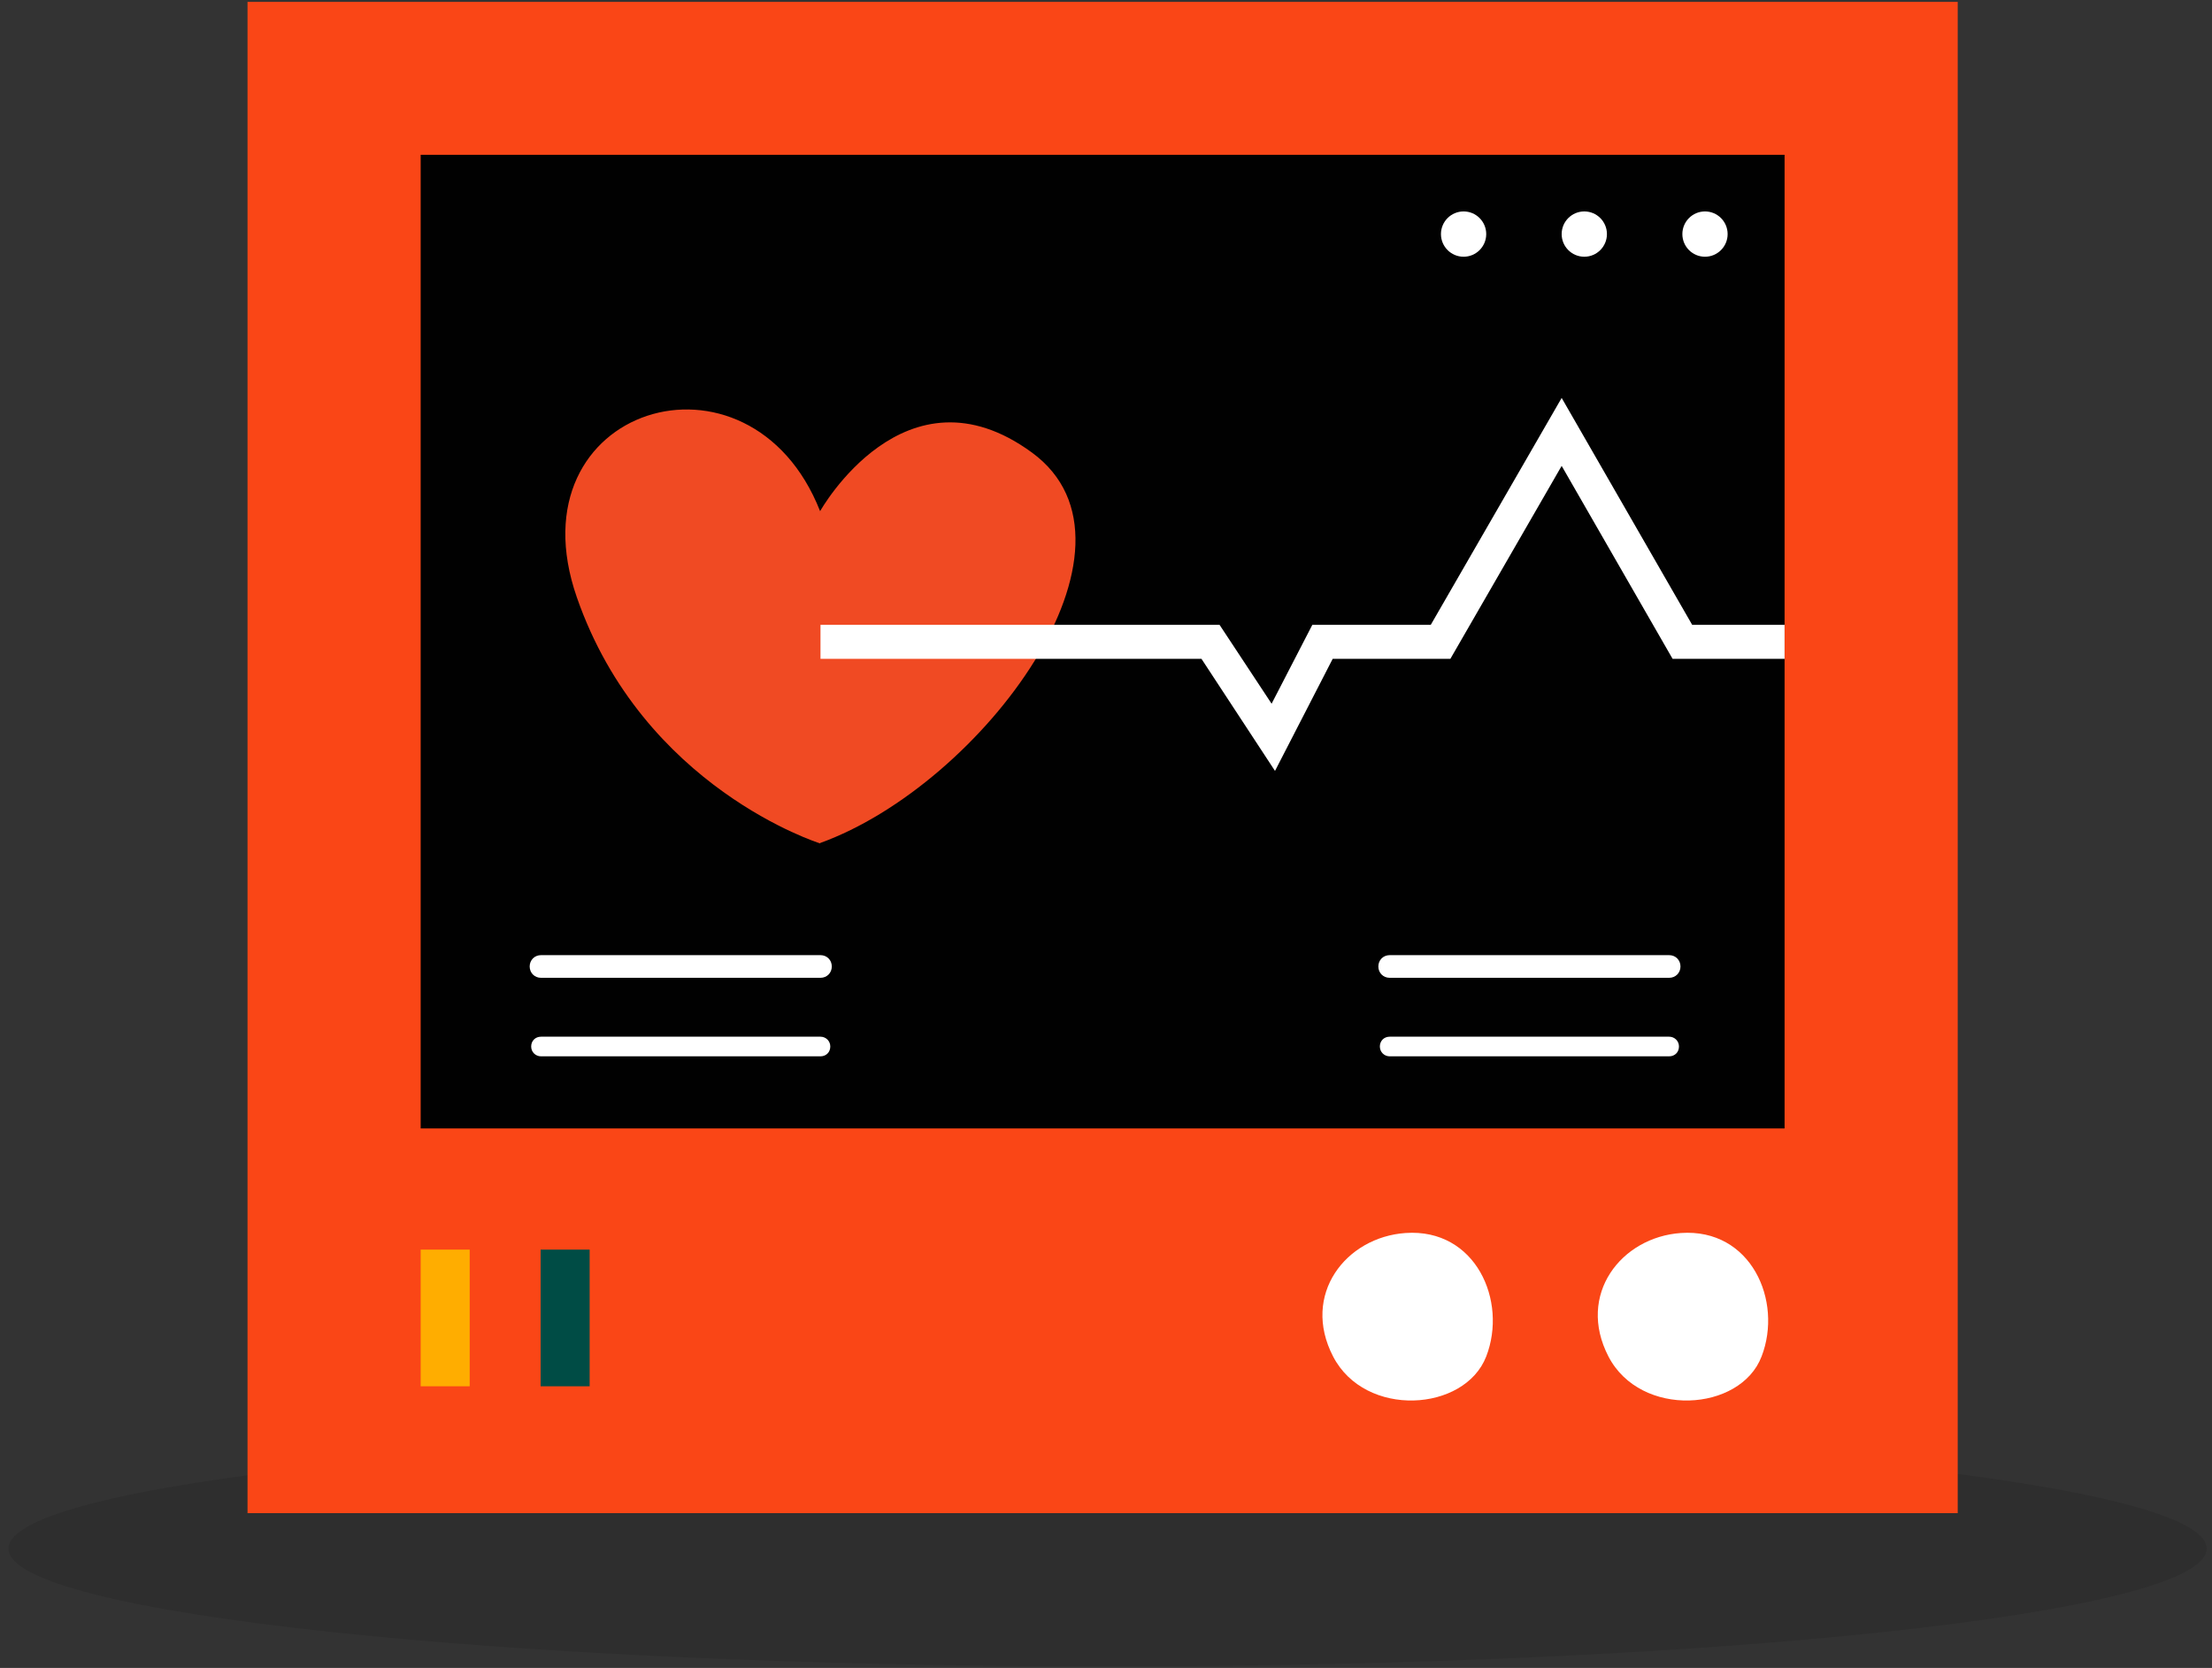 <svg width="252" height="190" viewBox="0 0 252 190" fill="none" xmlns="http://www.w3.org/2000/svg">
<rect x="0" y="0" width="252" height="190" fill="#333333" stroke="none"/>
<g clip-path="url(#clip0_1022_23010)">
<path opacity="0.1" d="M126.174 189.825C195.33 189.825 251.391 183.818 251.391 176.408C251.391 168.998 195.33 162.99 126.174 162.99C57.018 162.99 0.957 168.998 0.957 176.408C0.957 183.818 57.018 189.825 126.174 189.825Z" fill="black"/>
<path d="M223.031 0.217H28.2V172.366H223.031V0.217Z" fill="#FA4616"/>
<path d="M203.307 17.634H47.924V128.544H203.307V17.634Z" fill="#010101"/>
<path d="M191.49 140.456C199.483 139.897 203.135 148.197 200.686 154.519C198.279 160.84 186.892 161.571 183.24 154.519C179.587 147.466 184.701 140.929 191.49 140.456Z" fill="white"/>
<path d="M160.121 140.456C168.114 139.897 171.766 148.197 169.317 154.519C166.867 160.84 155.523 161.571 151.871 154.519C148.218 147.466 153.332 140.929 160.121 140.456Z" fill="white"/>
<path d="M53.51 142.348H47.924V157.916H53.51V142.348Z" fill="#FFAD00"/>
<path d="M67.175 142.348H61.589V157.916H67.175V142.348Z" fill="#004C45"/>
<path d="M93.43 96.075C93.43 96.075 73.277 89.796 65.714 68.036C58.151 46.276 85.438 37.932 93.43 58.231C93.43 58.231 103.099 40.943 117.58 51.565C132.061 62.187 111.908 89.366 93.43 96.032V96.075Z" fill="#F04A23"/>
<path d="M166.739 29.245C168.163 29.245 169.317 28.09 169.317 26.665C169.317 25.24 168.163 24.085 166.739 24.085C165.315 24.085 164.16 25.24 164.16 26.665C164.16 28.09 165.315 29.245 166.739 29.245Z" fill="white"/>
<path d="M180.489 29.245C181.913 29.245 183.068 28.09 183.068 26.665C183.068 25.24 181.913 24.085 180.489 24.085C179.065 24.085 177.911 25.24 177.911 26.665C177.911 28.09 179.065 29.245 180.489 29.245Z" fill="white"/>
<path d="M194.24 29.245C195.664 29.245 196.818 28.09 196.818 26.665C196.818 25.24 195.664 24.085 194.24 24.085C192.816 24.085 191.662 25.24 191.662 26.665C191.662 28.09 192.816 29.245 194.24 29.245Z" fill="white"/>
<path d="M145.253 87.818L136.874 75.046H93.473V71.175H138.936L144.866 80.163L149.507 71.175H163L177.911 45.329L192.779 71.175H203.307V75.046H190.545L177.911 53.07L165.235 75.046H151.828L145.253 87.818Z" fill="white"/>
<path d="M93.473 111.385H61.632C60.901 111.385 60.343 110.826 60.343 110.095C60.343 109.364 60.901 108.804 61.632 108.804H93.473C94.204 108.804 94.762 109.364 94.762 110.095C94.762 110.826 94.204 111.385 93.473 111.385Z" fill="white"/>
<path d="M93.473 120.33H61.632C61.03 120.33 60.514 119.857 60.514 119.212C60.514 118.567 60.987 118.094 61.632 118.094H93.473C94.075 118.094 94.59 118.567 94.59 119.212C94.59 119.857 94.118 120.33 93.473 120.33Z" fill="white"/>
<path d="M190.158 111.385H158.316C157.586 111.385 157.027 110.826 157.027 110.095C157.027 109.364 157.586 108.804 158.316 108.804H190.158C190.888 108.804 191.447 109.364 191.447 110.095C191.447 110.826 190.888 111.385 190.158 111.385Z" fill="white"/>
<path d="M190.158 120.33H158.316C157.715 120.33 157.199 119.857 157.199 119.212C157.199 118.567 157.672 118.094 158.316 118.094H190.158C190.759 118.094 191.275 118.567 191.275 119.212C191.275 119.857 190.802 120.33 190.158 120.33Z" fill="white"/>
</g>
<defs>
<clipPath id="clip0_1022_23010">
<rect width="250.435" height="189.565" fill="white" transform="translate(0.957 0.217)"/>
</clipPath>
</defs>
</svg>
